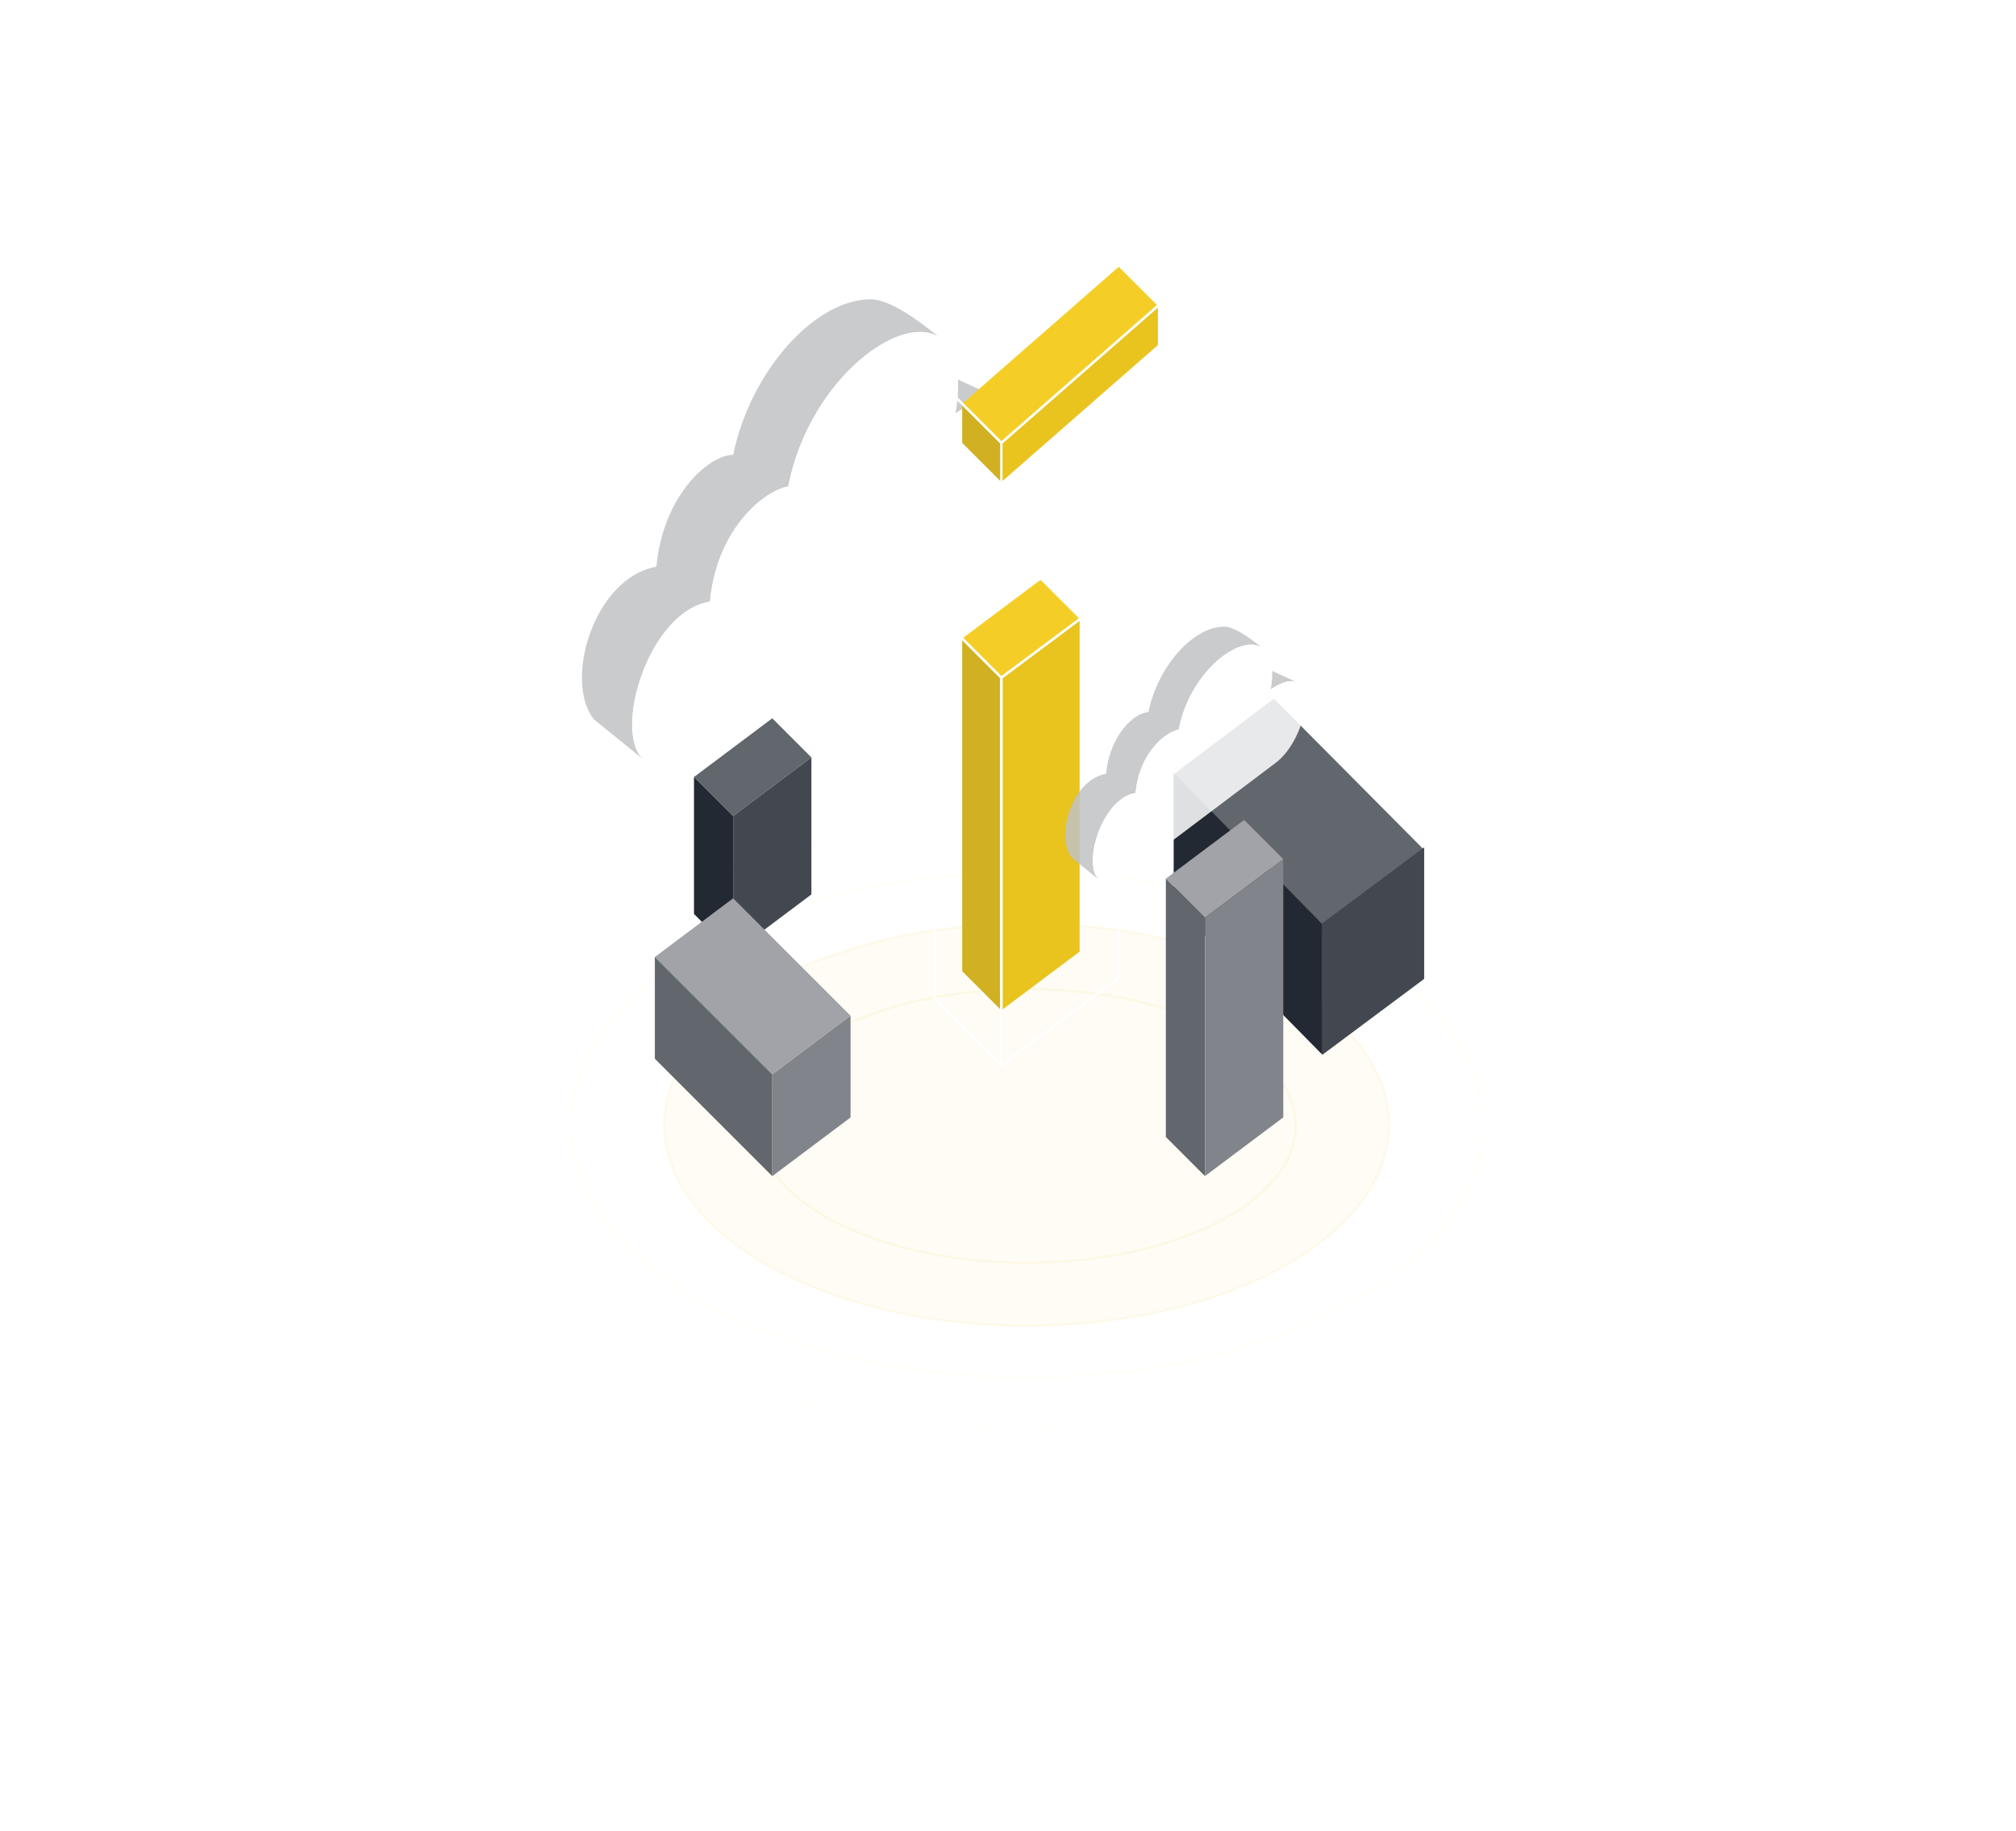 <svg xmlns="http://www.w3.org/2000/svg" width="862" height="783" viewBox="0 0 862 783">
    <defs>
        <filter id="rlyr0hj5pa" width="192.8%" height="169.8%" x="-46.4%" y="-17.7%" filterUnits="objectBoundingBox">
            <feOffset dx="4" dy="30" in="SourceAlpha" result="shadowOffsetOuter1"/>
            <feGaussianBlur in="shadowOffsetOuter1" result="shadowBlurOuter1" stdDeviation="7"/>
            <feColorMatrix in="shadowBlurOuter1" result="shadowMatrixOuter1" values="0 0 0 0 0.137 0 0 0 0 0.161 0 0 0 0 0.2 0 0 0 0.15 0"/>
            <feMerge>
                <feMergeNode in="shadowMatrixOuter1"/>
                <feMergeNode in="SourceGraphic"/>
            </feMerge>
        </filter>
        <filter id="mo28mojswb" width="166%" height="246.9%" x="-33%" y="-73.5%" filterUnits="objectBoundingBox">
            <feOffset dx="4" dy="30" in="SourceAlpha" result="shadowOffsetOuter1"/>
            <feGaussianBlur in="shadowOffsetOuter1" result="shadowBlurOuter1" stdDeviation="7"/>
            <feColorMatrix in="shadowBlurOuter1" result="shadowMatrixOuter1" values="0 0 0 0 0.137 0 0 0 0 0.161 0 0 0 0 0.2 0 0 0 0.15 0"/>
            <feMerge>
                <feMergeNode in="shadowMatrixOuter1"/>
                <feMergeNode in="SourceGraphic"/>
            </feMerge>
        </filter>
        <filter id="2zjjhi28yc" width="196.8%" height="274.4%" x="-48.4%" y="-87.2%" filterUnits="objectBoundingBox">
            <feGaussianBlur in="SourceGraphic" stdDeviation="50"/>
        </filter>
    </defs>
    <g fill="none" fill-rule="evenodd">
        <g>
            <g filter="url(#rlyr0hj5pa)" transform="translate(-584 -208) translate(780 272)">
                <g filter="url(#mo28mojswb)" transform="translate(0 227)">
                    <ellipse cx="235" cy="130.5" stroke="#F8EAAD" opacity=".203" rx="115" ry="58.5"/>
                    <ellipse fill="#E9C31E" fill-opacity=".05" style="mix-blend-mode:multiply" cx="235" cy="130" filter="url(#2zjjhi28yc)" rx="155" ry="86"/>
                    <ellipse cx="235" cy="130" stroke="#F8EAAD" opacity=".203" rx="155" ry="86"/>
                    <ellipse cx="235" cy="130" stroke="#F8EAAD" stroke-width="1.258" opacity=".073" rx="195" ry="108"/>
                    <ellipse cx="235" cy="130" stroke="#F8EAAD" stroke-width="1.516" opacity=".023" rx="235" ry="130"/>
                </g>
                <g>
                    <path fill="#62666D" d="M0 25.105L33.473 0 50.209 16.736 16.736 41.841z" transform="translate(96.736 213.184)"/>
                    <path fill="#232933" d="M0 25.105L16.736 41.841 16.736 100.418 0 83.682z" transform="translate(96.736 213.184)"/>
                    <path fill="#424750" d="M16.736 41.841L50.209 16.736 50.209 75.314 16.736 100.418z" transform="translate(96.736 213.184)"/>
                </g>
                <g>
                    <path fill="#62666D" d="M0 32.357L42.845 0 107.113 64.714 64.268 97.071z" transform="translate(301.837 204.774)"/>
                    <path fill="#232933" d="M0 31.799L63.598 96.354 63.598 152.301 0 87.747z" transform="translate(301.837 204.774)"/>
                    <path fill="#424750" d="M63.598 96.051L107.113 63.598 107.113 119.849 63.598 152.301z" transform="translate(301.837 204.774)"/>
                </g>
                <g opacity=".852">
                    <path fill="#C0C2C5" d="M124.312 0c4.328 0 9.759 2.495 15.257 5.938l.869.551c.434.28.869.564 1.303.854l.867.584.866.596.862.606.859.614.854.62.848.627.421.315.838.632.83.635 1.229.953 1.205.95.789.63 1.16.936-.513-.395c-.384-.169-.773-.32-1.166-.457-17.868-7.658-54.295 21.662-62.638 64.836-10.173 1.746-30.64 18.022-33.48 49.3-26.126 3.973-41.54 55.358-28.602 67.364L5.965 179.65c-13.144-16.432 0-60.585 26.7-65.304 2.84-30.79 22.638-47.827 32.81-47.827C72.996 30.364 100.589 0 124.313 0zM161.605 34.296l19.333 8.926-.165-.064c-4.352-1.893-10.97-.575-20.255 5.643.934-5.545 1.267-10.366 1.087-14.505z" transform="translate(48 34)"/>
                    <path fill="#FFF" d="M47.38 194.121l116.385-87.707C190.89 86.91 200.748 21.86 160.518 48.8c10.848-64.413-59.447-30.969-71.466 31.224-10.173 1.746-30.64 18.022-33.48 49.3-34.139 5.192-49.986 91.332-8.192 64.796z" transform="translate(48 34)"/>
                </g>
                <g>
                    <path fill="#F4CE26" d="M11.715 179.079L45.188 153.975 61.925 170.711 28.452 195.816z" transform="translate(199.703)"/>
                    <path fill="#D1B021" d="M11.715 95.397L11.715 78.661 28.452 95.397 28.452 112.134z" transform="translate(199.703)"/>
                    <path fill="#E9C31E" d="M28.452 95.397L95.397 36.82 95.397 53.556 28.452 112.134z" transform="translate(199.703)"/>
                    <path fill="#F4CE26" d="M11.715 78.661L78.661 20.084 95.397 36.82 28.452 95.397z" transform="translate(199.703)"/>
                    <path fill="#D1B021" d="M11.715 179.079L28.452 195.816 28.452 338.075 11.715 321.339z" transform="translate(199.703)"/>
                    <path fill="#E9C31E" d="M28.452 195.816L61.925 170.711 61.925 312.971 28.452 338.075z" transform="translate(199.703)"/>
                    <g stroke="#FFF" stroke-linejoin="round">
                        <path d="M0 167.364L28.452 195.816 28.452 361.506 0 333.054z" transform="translate(199.703)"/>
                        <path d="M0 167.364L50.209 129.905 78.661 158.357 28.452 195.816z" transform="translate(199.703)"/>
                        <path d="M28.452 195.816L78.661 158.357 78.661 324.047 28.452 361.506zM28.452 95.397L108.787 25.105 108.787 58.577 28.452 128.87zM3.347 103.766L3.347 70.293 28.452 95.397 28.452 128.87z" transform="translate(199.703)"/>
                        <path d="M3.347 70.293L83.682 0 108.787 25.105 28.452 95.397z" transform="translate(199.703)"/>
                    </g>
                </g>
                <g opacity=".852">
                    <path fill="#C0C2C5" d="M68.371 0c2.381 0 5.368 1.372 8.392 3.266l.478.303c.239.154.478.31.716.47l.478.321.476.328.474.333.472.337.47.342.466.344.232.174.461.347.456.35.676.524.663.522.434.347.638.515-.282-.218c-.212-.092-.425-.176-.641-.251-9.828-4.212-29.863 11.914-34.452 35.66-5.594.96-16.851 9.912-18.413 27.115-14.37 2.185-22.847 30.446-15.732 37.05l-11.552-9.37c-7.23-9.038 0-33.322 14.684-35.918 1.563-16.935 12.452-26.305 18.047-26.305C40.147 16.7 55.324 0 68.372 0zM88.883 18.863l10.633 4.909-.09-.035c-2.395-1.041-6.034-.316-11.141 3.104.514-3.05.697-5.702.598-7.978z" transform="translate(255 174)"/>
                    <path fill="#FFF" d="M26.06 106.767l64.01-48.24c14.92-10.726 20.341-46.504-1.785-31.686C94.251-8.587 55.589 9.808 48.978 44.014c-5.594.96-16.851 9.912-18.413 27.115-18.777 2.855-27.493 50.233-4.506 35.638z" transform="translate(255 174)"/>
                </g>
                <g>
                    <path fill="#A1A3A8" d="M0 25.105L33.473 0 50.209 16.736 16.736 41.841z" transform="translate(298.49 256.657)"/>
                    <path fill="#62666D" d="M0 25.105L16.736 41.841 16.736 152.301 0 135.565z" transform="translate(298.49 256.657)"/>
                    <path fill="#81858B" d="M16.736 41.841L50.209 16.736 50.209 127.197 16.736 152.301z" transform="translate(298.49 256.657)"/>
                </g>
                <g>
                    <path fill="#A1A3A8" d="M0 25.105L33.473 0 83.682 50.209 50.209 75.314z" transform="translate(80 290.172)"/>
                    <path fill="#62666D" d="M0 25.105L50.209 75.314 50.209 118.828 0 68.619z" transform="translate(80 290.172)"/>
                    <path fill="#81858B" d="M50.209 75.314L83.682 50.209 83.682 93.724 50.209 118.828z" transform="translate(80 290.172)"/>
                </g>
            </g>
        </g>
    </g>
</svg>
